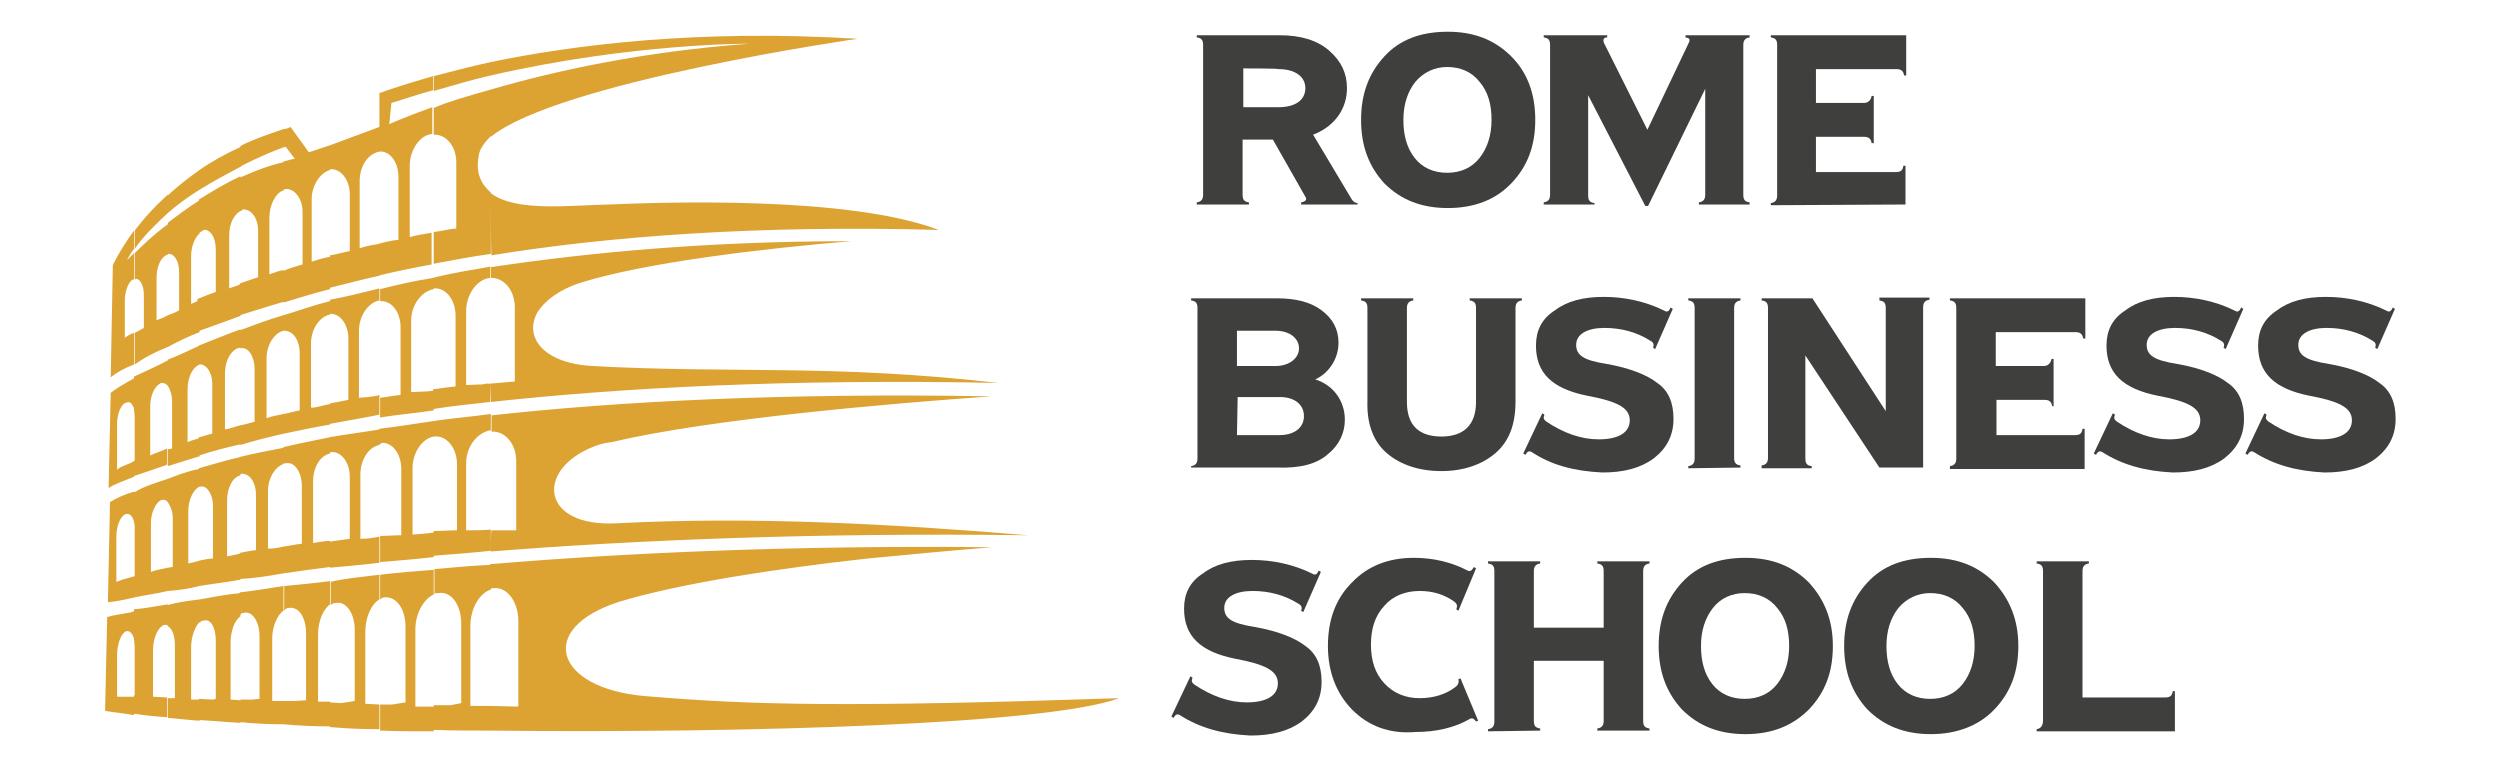 <?xml version="1.0" encoding="utf-8"?>
<!-- Generator: Adobe Illustrator 24.0.1, SVG Export Plug-In . SVG Version: 6.00 Build 0)  -->
<svg version="1.1" id="Capa_1" xmlns="http://www.w3.org/2000/svg" xmlns:xlink="http://www.w3.org/1999/xlink" x="0px" y="0px"
	 viewBox="0 0 354.5 108.7" style="enable-background:new 0 0 354.5 108.7;" xml:space="preserve">
<style type="text/css">
	.st0{fill:#DCA232;}
	.st1{fill:#3F3F3E;}
</style>
<g>
	<g>
		<path class="st0" d="M69.6,8.8c11.6-2.4,29.3-4.7,52-3.3c0,0-42.4,6.1-52,13.9v-6.7c8.9-2.6,21.5-5.4,36.7-6.5
			c0,0-16.7-0.1-36.7,4.5C69.6,10.7,69.6,8.8,69.6,8.8z M69.6,27.4c3.6,2.7,11.2,1.7,16.7,1.6c7.2-0.3,33.9-1.3,46.8,3.6
			c-25.7-0.7-46.8,0.9-63.4,3.6C69.6,36.1,69.6,27.4,69.6,27.4z M69.6,103.6v-3.5l3.8,0.1l0.1-0.1v-12c0-2.8-1.6-4.9-3.5-4.7
			c-0.1,0-0.3,0-0.5,0.1V80c19.1-1.6,42.9-2.7,71.2-2.4c-5.2,0.4-11.4,1-17.7,1.6c-12.7,1.4-26.5,3.5-35.1,6.1
			c-12,3.8-9.2,12.3,3.5,13.4c15.4,1.3,28.7,1.6,67.3,0.3C148.8,102.7,106.2,104,69.6,103.6 M69.6,78.2c20.2-1.6,45.7-2.7,76.2-2.3
			c-19.3-1.6-39-2.7-58.3-1.7c-10.8,0.6-11.6-7.5-3.5-10.8c0.7-0.3,1.6-0.6,2.7-0.7c13.9-3.3,39.6-5.5,53.9-6.5
			c-29.6-0.5-52.8,0.7-70.9,2.7v2.3c1.9-0.1,3.5,1.7,3.5,4.2v9.8h-3.5C69.6,75.1,69.6,78.2,69.6,78.2z M69.6,57
			c18.3-2,42-3.3,72-2.7c-23.8-2.7-37.5-1.3-57.6-2.4c-7.1-0.4-9.7-4.2-7.8-7.6c1-1.6,3-3.2,6.1-4.2c9.2-2.9,26.3-4.9,38.4-5.9
			c-20.4,0-37.2,1.6-51.2,3.7v1.5c1.9-0.1,3.5,1.7,3.5,4.2v10.5l-3.5,0.3L69.6,57L69.6,57z M61.5,10.8c2.3-0.6,4.9-1.3,8.1-2v1.9
			c-2.7,0.6-5.3,1.4-8.1,2.2C61.5,12.9,61.5,10.8,61.5,10.8z M69.6,19.3v-6.6c-3.2,0.9-6,1.7-8.1,2.6v3.8c1.7-0.1,3.2,1.6,3.2,3.9
			v9.4c-1.2,0.1-2.2,0.4-3.2,0.5v4.5c2.6-0.5,5.3-1,8.1-1.4v-8.7c-1.4-1.2-2.2-2.8-1.7-5.3C68,21.2,68.6,20.3,69.6,19.3 M69.6,37.8
			v1.6c-1.9,0.1-3.5,2.3-3.5,4.7v10.5l2.4-0.1l0.4-0.1h0.6V57c-2.8,0.3-5.6,0.6-8.1,1v-2.8c1-0.1,2-0.3,3.2-0.4v-10
			c0-2.3-1.4-4.1-3.2-3.9v-1.5C64.1,38.7,66.8,38.3,69.6,37.8 M69.6,58.7V61c-1.9,0.3-3.5,2.3-3.5,4.7v9.5c1.2,0,2.3,0,3.5-0.1v3
			c-2.8,0.3-5.5,0.5-8.1,0.7v-3.5c1,0,2.2-0.1,3.3-0.1v-9.4c0-2.4-1.6-4.1-3.2-3.9h-0.1v-2.2C64.1,59.3,66.8,59.1,69.6,58.7
			 M69.6,80.1v3.5c-1.6,0.5-2.9,2.7-2.9,5.1v11.4h2.9v3.5c-2.8,0-5.5,0-8.1-0.1v-3.5h2.4l1.5-0.3V88.4c0-2.6-1.4-4.6-3.2-4.3
			c-0.3,0-0.4,0-0.6,0.1v-3.5C64.1,80.5,66.8,80.2,69.6,80.1 M53.8,18.1L53.8,18.1v-4.9c0,0,2.7-1,7.6-2.4v2
			c-1.9,0.5-3.9,1.2-5.9,1.8l-0.3,3c0,0,2.2-1,6.1-2.4v3.8c-1.7,0.1-3.2,2.2-3.2,4.5v10.1h0.1c1-0.3,2-0.4,3-0.6v4.5
			c-2.7,0.5-5.2,1-7.6,1.6v-4.5c1-0.3,2-0.5,2.9-0.6v-8.9c0-2.2-1.3-3.8-2.8-3.6h-0.1L53.8,18.1L53.8,18.1z M61.5,39.4v1.6
			c-1.7,0.3-3.2,2.2-3.2,4.5v10.1l2.3-0.1l0.9-0.1v2.8c-2.7,0.4-5.2,0.6-7.6,1v-2.8c1-0.1,1.9-0.3,2.9-0.4v-9.6
			c0-2.2-1.3-3.8-2.9-3.7v-1.7C56.3,40.4,58.8,39.8,61.5,39.4 M61.5,59.7v2.2c-1.6,0.3-3,2.2-3,4.5v9.4c1-0.1,2-0.1,3-0.3V79
			c-2.7,0.3-5.2,0.5-7.6,0.7v-3.7c1,0,2-0.1,3-0.1v-9.4c0-2.2-1.3-3.8-2.8-3.7C54,62.9,54,63,53.8,63v-2.2
			C56.3,60.5,58.8,60.1,61.5,59.7 M61.5,80.8v3.5c-1.4,0.6-2.6,2.7-2.6,4.9v11h2.6v3.5c-2.6,0-5.1,0-7.6-0.1v-3.7h1.7l1.9-0.3V88.9
			c0-2.6-1.3-4.3-2.9-4.2c-0.3,0-0.5,0.1-0.7,0.3v-3.5C56.3,81.2,58.8,81,61.5,80.8 M46.8,20.6l7-2.6v3.5c-1.6,0.3-2.8,2-2.8,4.2
			v9.5c0.9-0.3,1.9-0.5,2.8-0.6v4.5c-2.4,0.5-4.9,1.2-7,1.7v-4.6c0.9-0.1,1.7-0.4,2.8-0.6v-8.1c0-2-1.3-3.6-2.7-3.5h-0.1L46.8,20.6
			L46.8,20.6z M53.8,40.9v1.7c-1.6,0.3-2.9,2.2-2.9,4.3v9.5l1.3-0.1c0.5-0.1,1.2-0.1,1.6-0.3v2.8c-2.4,0.5-4.9,0.9-7,1.3v-2.9
			c0.7-0.1,1.6-0.3,2.6-0.5V48c0-2-1.2-3.6-2.6-3.5v-2C49,42.1,51.4,41.5,53.8,40.9 M53.8,60.9v2.2c-1.6,0.3-2.7,2.2-2.7,4.2v9.1
			c0.9,0,1.7-0.1,2.7-0.3v3.7c-2.4,0.3-4.9,0.5-7,0.7v-3.7c0.9-0.1,1.9-0.3,2.8-0.4v-8.8c0-2-1.2-3.6-2.6-3.5
			c-0.1,0-0.3,0.1-0.3,0.1V62C49,61.6,51.4,61.3,53.8,60.9 M53.8,81.5V85c-1.2,0.7-2,2.6-2,4.6v10.2l2,0.1v3.5c-2.4,0-4.7-0.1-7-0.3
			v-3.5l1.6,0.1l1.9-0.3V89.3c0-2.3-1.2-4.1-2.7-3.8c-0.3,0-0.5,0.1-0.7,0.3v-3.3C49,82,51.4,81.8,53.8,81.5 M40.2,18.3
			c0.4,0,0.6-0.1,1-0.3l2.6,3.6l3-1v3.5c-1.4,0.4-2.6,2.2-2.6,4.1v8.9c0.9-0.3,1.6-0.5,2.6-0.7v4.6c-2.4,0.6-4.6,1.3-6.6,1.9v-4.5
			c0.9-0.4,1.7-0.6,2.7-0.9V30c0-1.9-1.2-3.3-2.4-3.2c-0.1,0-0.1,0.1-0.3,0.1v-4c0.5-0.1,1-0.3,1.6-0.4l-1.3-1.7l-0.3,0.1
			C40.2,20.9,40.2,18.3,40.2,18.3z M46.8,42.7c-2.4,0.6-4.6,1.4-6.6,2v2.2c1.3-0.1,2.3,1.3,2.3,3.2v8.1c-0.7,0.1-1.6,0.4-2.3,0.5
			v2.8c2-0.4,4.2-0.9,6.6-1.3v-2.9c-0.7,0.1-1.6,0.4-2.3,0.5h-0.4v-9.1c0-2,1.2-3.8,2.7-4.1V42.7z M46.8,62v2.3
			c-1.4,0.3-2.4,2-2.4,3.9V77c0.7-0.1,1.6-0.3,2.4-0.3v3.7c-2.3,0.3-4.6,0.6-6.6,0.9v-3.8c0.9-0.1,1.6-0.3,2.6-0.4v-8.2
			c0-1.9-1-3.5-2.3-3.2h-0.3v-2.3C42.3,62.9,44.4,62.5,46.8,62 M46.8,82.4v3.3c-1,0.7-1.7,2.4-1.7,4.3v9.5h1.7v3.5
			c-2.3,0-4.5-0.1-6.6-0.3v-3.3h1.6l1.6-0.1v-9.5c0-2.2-1-3.8-2.4-3.6c-0.3,0-0.5,0.1-0.7,0.4v-3.5C42.3,82.9,44.6,82.7,46.8,82.4
			 M34.1,20.7c1.7-0.9,3.8-1.6,6.1-2.4v2.6c-0.9,0.3-3.2,1.2-6.1,2.7C34.1,23.5,34.1,20.7,34.1,20.7z M40.2,42.8v-4.5
			c-0.7,0.1-1.4,0.4-2,0.6v-8.1c0-1.7,0.9-3.5,2-3.8v-4C38,23.5,36,24.3,34,25.2V30c0.1-0.1,0.3-0.1,0.4-0.3c1.2-0.1,2.2,1.2,2.2,3
			v6.6c-0.9,0.3-1.7,0.6-2.6,0.9v4.5C36,44.1,38.1,43.4,40.2,42.8 M40.2,44.7v2.2c-1.3,0.3-2.4,2-2.4,3.9v8.5
			c0.7-0.3,1.6-0.4,2.4-0.6v2.8c-2.2,0.5-4.2,1-6.1,1.6v-2.8c0.6-0.1,1.3-0.3,2-0.5v-7.5c0-1.7-0.9-3.2-2-2.9v-2.6
			C36,46.1,38.1,45.3,40.2,44.7 M40.2,63.5v2.3c-1.2,0.4-2.2,2-2.2,3.8v8.2c0.7,0,1.4-0.1,2.2-0.3v3.8C38,81.7,36,82,34,82.1v-3.7
			c0.6-0.1,1.4-0.3,2.3-0.4v-7.8c0-1.9-1-3.2-2.2-3L34,67.4v-2.6C36,64.3,38.1,63.9,40.2,63.5 M40.2,83.1v3.5
			c-0.9,0.6-1.6,2.3-1.6,3.9v8.9h1.6v3.3c-2.2,0-4.2-0.1-6.1-0.3v-3.2h1.7l1-0.1v-8.9c0-2-1-3.6-2.2-3.3c-0.3,0-0.5,0.1-0.6,0.4
			v-3.3C36,83.8,38.1,83.4,40.2,83.1 M28.3,24.1c1.7-1.2,3.7-2.3,5.9-3.3v2.8c-1.7,0.9-3.8,2-5.9,3.3V24.1z M34.1,44.8v-4.5
			c-0.6,0.3-1.2,0.4-1.6,0.6v-7.5c0-1.6,0.6-2.9,1.6-3.5v-4.9c-2.2,1-4.1,2.2-5.9,3.3v4.7c0.3-0.1,0.5-0.3,0.7-0.4
			c0.9-0.1,1.7,1,1.7,2.8v6c-0.9,0.3-1.6,0.6-2.6,1V47C30,46.3,31.9,45.6,34.1,44.8 M34.1,46.7v2.6c-1.2,0.1-2.2,1.7-2.2,3.7v7.9
			c0.7-0.1,1.4-0.4,2.2-0.6V63c-2.2,0.5-4.1,1-5.9,1.6V62c0.6-0.1,1.3-0.4,1.9-0.5v-7.1c0-1.6-0.9-2.9-1.9-2.7V49
			C30,48.3,31.9,47.5,34.1,46.7 M34.1,64.8v2.6c-1.2,0.3-1.9,1.9-1.9,3.6v7.9c0.6-0.1,1.3-0.3,1.9-0.4v3.7c-2.2,0.4-4.1,0.6-5.9,0.9
			v-3.6c0.6-0.1,1.4-0.3,2-0.3v-7.5c0-1.6-0.9-2.9-1.7-2.7h-0.3v-2.6C30,65.9,31.9,65.3,34.1,64.8 M34.1,84.1v3.3
			c-0.9,0.6-1.4,2.2-1.4,3.7v8.1l1.4,0.1v3.2c-2-0.1-3.9-0.3-5.9-0.4v-3l2,0.1l0.4-0.1v-8.2c0-1.9-0.7-3.2-1.7-2.9
			c-0.3,0-0.4,0.1-0.6,0.3V85C30,84.7,31.9,84.3,34.1,84.1 M23.8,27.7c1.3-1.2,2.8-2.4,4.5-3.6v2.8c-1.6,1-3,2-4.5,3.3V27.7z
			 M28.3,47.1v-4.5c-0.4,0.1-0.7,0.3-1.2,0.5v-6.8c0-1.3,0.5-2.6,1.2-3.2v-4.7c-1.6,1-3.2,2.2-4.5,3.2V36c0.9-0.1,1.6,1,1.6,2.6V44
			c-0.5,0.3-1,0.5-1.6,0.7v4.5C25.1,48.5,26.7,47.7,28.3,47.1 M28.3,49v2.7c-0.9,0.3-1.7,1.7-1.7,3.5v7.5c0.6-0.3,1.3-0.4,1.7-0.6
			v2.6c-1.6,0.5-3,0.9-4.5,1.4v-2.4l0.6-0.1v-6.7c0-1-0.3-1.7-0.6-2.2V51C25.1,50.5,26.6,49.8,28.3,49 M28.3,66.5V69
			c-0.9,0.4-1.6,1.9-1.6,3.5v7.4c0.6-0.1,1.2-0.3,1.6-0.4v3.6c-1.6,0.4-3,0.6-4.5,0.7v-3.3l0.7-0.1v-7c0-1-0.4-1.7-0.7-2.2v-3.3
			C25.1,67.4,26.6,66.8,28.3,66.5 M28.3,85v3.2c-0.6,0.6-1.2,2-1.2,3.6v7.4h1.2v3c-1.6-0.1-3-0.3-4.5-0.4V99h1v-7.5
			c0-1.4-0.4-2.4-1-2.7v-3C25.1,85.4,26.7,85.2,28.3,85 M19.1,32.7c1.2-1.6,2.7-3.3,4.7-5.1v2.6c-1.7,1.6-3.5,3.3-4.7,5.1
			C19.1,35.3,19.1,32.7,19.1,32.7z M23.8,49.2v-4.5c-0.5,0.3-1,0.5-1.6,0.7v-6c0-1.6,0.6-3,1.6-3.3v-4.3c-2.2,1.6-3.8,3.2-4.7,4.1
			v3.7c0.6-0.3,1.3,0.7,1.3,2.2v4.7c-0.5,0.3-0.9,0.5-1.3,0.7v4.5C20.3,50.8,22,49.9,23.8,49.2 M23.8,51.1v3.6
			c-0.3-0.3-0.5-0.4-0.9-0.4c-0.9,0.3-1.6,1.7-1.6,3.3v7c0.7-0.4,1.6-0.6,2.4-1v2.3c-1.7,0.6-3.5,1.2-4.7,1.6v-2.2h0.1v-6.2
			c0-0.4-0.1-0.7-0.1-1.2v-4.5C20.3,52.8,21.9,52.1,23.8,51.1 M23.8,67.9v3.3c-0.3-0.3-0.5-0.4-0.9-0.3c-0.7,0.2-1.5,1.7-1.5,3.2v7
			c0.7-0.3,1.6-0.4,2.4-0.6v3.3c-1.7,0.4-3.3,0.6-4.7,0.9v-3v-6.5v-0.5v-4.9C20.3,69,22,68.5,23.8,67.9 M23.8,85.7v3
			c-0.1-0.1-0.4-0.1-0.5-0.1c-0.9,0.3-1.6,1.9-1.6,3.6v6.6l2,0.1v2.8c-1.7-0.1-3.5-0.3-4.7-0.5v-2.6h0.1v-6.8c0-0.4-0.1-0.9-0.1-1.2
			v-4.2C20.3,86.3,22,86,23.8,85.7 M15.7,53.5L16,37.6c0,0,0.9-2,3-4.9v2.6c-0.4,0.5-0.7,1-1,1.6c0,0,0.4-0.4,1-1v3.7
			c-0.7,0.1-1.3,1.6-1.3,3v5.3c0.4-0.3,0.7-0.5,1.3-0.7v4.5C17.6,52.2,16.6,52.8,15.7,53.5 M19.1,53.6v4.5c-0.3-0.7-0.6-1.3-1.2-1
			c-0.7,0.1-1.3,1.6-1.3,3v6.5l0.4-0.3c0.6-0.3,1.3-0.5,2-0.9v2.2c-1.4,0.6-2.7,1-3.6,1.6l0.3-13.5C16.5,55.1,17.6,54.4,19.1,53.6
			 M19.1,69.7v4.9c-0.1-1.2-0.6-1.9-1.3-1.7c-0.7,0.3-1.3,1.6-1.3,3.2v6.4c0.4-0.1,0.7-0.3,1.2-0.4l1.4-0.4v3
			c-1.6,0.4-2.8,0.6-3.8,0.7l0.3-14.1v-0.1C16.4,70.7,17.6,70.1,19.1,69.7 M19.1,86.6v4.2c-0.3-0.9-0.6-1.4-1.2-1.3
			c-0.7,0.3-1.3,1.7-1.3,3.5v5.8H19v2.6c-1.7-0.3-3-0.4-4.1-0.6l0.3-13.3c0.9-0.3,2-0.4,3.5-0.7L19.1,86.6L19.1,86.6z"/>
	</g>
	<g>
		<g>
			<path class="st1" d="M191.7,28.3c0.2,0.3,0.5,0.5,0.8,0.5V29h-8v-0.3c0.6-0.1,0.9-0.4,0.6-0.8l-4.6-8.1h-4.3v7.8
				c0,0.7,0.2,1,0.9,1.1V29h-7.4v-0.3c0.7-0.1,0.9-0.5,0.9-1.1V6.4c0-0.7-0.2-1-0.9-1.1V5h11.8c2.9,0,5.3,0.7,7,2.2s2.5,3.2,2.5,5.3
				c0,2.9-1.7,5.4-4.8,6.6L191.7,28.3z M176.3,9.7v5.5h5c2.5,0,3.8-1.1,3.8-2.7s-1.4-2.7-3.8-2.7C181.3,9.7,176.3,9.7,176.3,9.7z"/>
			<path class="st1" d="M205.3,29.5c-3.8,0-6.7-1.2-9-3.5c-2.2-2.4-3.3-5.3-3.3-9s1.1-6.6,3.3-9c2.2-2.4,5.2-3.5,9-3.5
				c3.8,0,6.7,1.2,9,3.5s3.4,5.3,3.4,9s-1.1,6.6-3.4,9C212.1,28.3,209.1,29.5,205.3,29.5z M200.7,11.6c-1.1,1.4-1.7,3.2-1.7,5.4
				s0.5,4,1.6,5.4c1.1,1.4,2.7,2.1,4.6,2.1c1.9,0,3.5-0.7,4.6-2.1c1.1-1.4,1.7-3.2,1.7-5.4s-0.5-4-1.7-5.4c-1.1-1.4-2.7-2.1-4.6-2.1
				C203.5,9.5,201.9,10.2,200.7,11.6z"/>
			<path class="st1" d="M248.1,5.3c-0.7,0.1-0.9,0.5-0.9,1.1v21.2c0,0.7,0.2,1,0.9,1.1V29h-7.2v-0.3c0.7-0.1,0.9-0.5,0.9-1.1V12.6
				l-8.1,16.6h-0.4l-8.1-15.7v14.2c0,0.7,0.2,1,0.9,1.1V29h-7.2v-0.3c0.7-0.1,0.9-0.5,0.9-1.1V6.4c0-0.7-0.2-1-0.9-1.1V5h9v0.3
				c-0.5,0-0.6,0.3-0.5,0.7l6.2,12.4L239.5,6c0.2-0.5,0-0.6-0.5-0.7V5h9.1L248.1,5.3L248.1,5.3z"/>
			<path class="st1" d="M251.1,29.1v-0.3c0.7-0.1,0.9-0.5,0.9-1.1V6.4c0-0.7-0.2-1-0.9-1.1V5h19.2v5.7H270c-0.1-0.7-0.5-0.9-1.1-0.9
				h-11.4v4.8h6.8c0.6,0,1-0.4,1.1-1h0.3v6.7h-0.3c-0.1-0.7-0.5-0.9-1.1-0.9h-6.8v5h11.3c0.7,0,1-0.2,1.1-0.9h0.3V29L251.1,29.1
				L251.1,29.1z"/>
		</g>
		<g>
			<path class="st1" d="M168.9,66.4v-0.3c0.7-0.1,0.9-0.5,0.9-1.1V43.7c0-0.7-0.2-1-0.9-1.1v-0.3H181c2.7,0,4.8,0.5,6.4,1.7
				s2.4,2.7,2.4,4.6c0,2.4-1.5,4.4-3.3,5.2c2.6,0.8,4.2,3.1,4.2,5.7c0,1.9-0.8,3.6-2.4,4.9c-1.6,1.4-3.9,2-7.1,1.9H168.9z
				 M175.4,51.9h5.5c1.9,0,3.3-1.1,3.3-2.5s-1.3-2.5-3.3-2.5h-5.5V51.9z M175.4,61.7h6c2.2,0,3.5-1.1,3.5-2.7c0-1.6-1.3-2.7-3.4-2.7
				h-6L175.4,61.7L175.4,61.7z"/>
			<path class="st1" d="M196.7,64.3c-1.9-1.6-2.9-4.1-2.8-7.4V43.7c0-0.7-0.2-1-0.9-1.1v-0.3h7.4v0.3c-0.7,0.1-0.9,0.5-0.9,1.1V57
				c0,3.4,1.8,4.9,4.9,4.9c3,0,4.9-1.5,4.9-4.9V43.7c0-0.7-0.2-1-0.9-1.1v-0.3h7.4v0.3c-0.7,0.1-0.9,0.5-0.9,1.1v13.2
				c0,3.3-0.9,5.7-2.9,7.4c-1.9,1.6-4.5,2.5-7.6,2.5C201.2,66.8,198.6,65.9,196.7,64.3z"/>
			<path class="st1" d="M217.2,64.1c-0.4-0.2-0.6-0.1-0.9,0.4l-0.3-0.2l2.7-5.7l0.3,0.2c-0.2,0.5-0.1,0.7,0.3,1
				c2.4,1.6,4.9,2.5,7.4,2.5c2.7,0,4.4-0.9,4.4-2.7c0-1.8-1.8-2.7-6.1-3.5c-4.9-1-7.2-3.2-7.2-7.1c0-2.1,0.8-3.8,2.7-5
				c1.7-1.3,4-1.9,6.9-1.9c2.9,0,5.9,0.6,8.7,2c0.3,0.2,0.6,0,0.8-0.5l0.3,0.2l-2.5,5.7l-0.3-0.2c0.2-0.5,0-0.8-0.4-1
				c-1.9-1.2-4.1-1.8-6.5-1.8c-2.3,0-4,0.8-4,2.4c0,1.5,1.1,2.2,4.3,2.7c3.4,0.6,5.8,1.6,7.2,2.7c1.6,1.1,2.3,2.8,2.3,5.1
				c0,2.4-1,4.2-2.8,5.6c-1.9,1.4-4.3,2-7.3,2C223.1,66.8,219.9,65.9,217.2,64.1z"/>
			<path class="st1" d="M239.4,66.4v-0.3c0.7-0.1,0.9-0.5,0.9-1.1V43.7c0-0.7-0.2-1-0.9-1.1v-0.3h7.4v0.3c-0.7,0.1-0.9,0.5-0.9,1.1
				v21.2c0,0.7,0.2,1,0.9,1.1v0.3L239.4,66.4L239.4,66.4z"/>
			<path class="st1" d="M266.5,42.2h7.1v0.3c-0.7,0.1-0.9,0.5-0.9,1.1v22.7h-6.2l-10.5-15.9v14.6c0,0.7,0.2,1,0.9,1.1v0.3h-7.1V66
				c0.7-0.1,0.9-0.5,0.9-1.1V43.7c0-0.7-0.2-1-0.9-1.1v-0.3h7.2l10.4,16V43.7c0-0.7-0.2-1-0.9-1.1V42.2z"/>
			<path class="st1" d="M276.5,66.4v-0.3c0.7-0.1,0.9-0.5,0.9-1.1V43.7c0-0.7-0.2-1-0.9-1.1v-0.3h19.2V48h-0.3
				c-0.1-0.7-0.5-0.9-1.1-0.9h-11.3v4.8h6.8c0.6,0,1-0.4,1.1-1h0.3v6.7H291c-0.1-0.7-0.5-0.9-1.1-0.9h-6.8v5h11.1
				c0.7,0,1-0.2,1.1-0.9h0.3v5.7H276.5z"/>
			<path class="st1" d="M298.1,64.1c-0.4-0.2-0.6-0.1-0.9,0.4l-0.3-0.2l2.7-5.7l0.3,0.2c-0.2,0.5-0.1,0.7,0.3,1
				c2.4,1.6,4.9,2.5,7.4,2.5c2.7,0,4.4-0.9,4.4-2.7c0-1.8-1.8-2.7-6.1-3.5c-4.9-1-7.2-3.2-7.2-7.1c0-2.1,0.8-3.8,2.7-5
				c1.7-1.3,4-1.9,6.9-1.9c2.9,0,5.9,0.6,8.7,2c0.3,0.2,0.6,0,0.8-0.5l0.3,0.2l-2.5,5.7l-0.3-0.2c0.2-0.5,0-0.8-0.4-1
				c-1.9-1.2-4.1-1.8-6.5-1.8c-2.3,0-4,0.8-4,2.4c0,1.5,1.1,2.2,4.3,2.7c3.4,0.6,5.8,1.6,7.2,2.7c1.6,1.1,2.3,2.8,2.3,5.1
				c0,2.4-1,4.2-2.8,5.6c-1.9,1.4-4.3,2-7.3,2C304.1,66.8,300.9,65.9,298.1,64.1z"/>
			<path class="st1" d="M319.6,64.1c-0.4-0.2-0.6-0.1-0.9,0.4l-0.3-0.2l2.7-5.7l0.3,0.2c-0.2,0.5-0.1,0.7,0.3,1
				c2.4,1.6,4.9,2.5,7.4,2.5c2.7,0,4.4-0.9,4.4-2.7c0-1.8-1.8-2.7-6.1-3.5c-4.9-1-7.2-3.2-7.2-7.1c0-2.1,0.8-3.8,2.7-5
				c1.7-1.3,4-1.9,6.9-1.9c2.9,0,5.9,0.6,8.7,2c0.3,0.2,0.6,0,0.8-0.5l0.3,0.2l-2.5,5.7l-0.3-0.2c0.2-0.5,0-0.8-0.4-1
				c-1.9-1.2-4.1-1.8-6.5-1.8c-2.3,0-4,0.8-4,2.4c0,1.5,1.1,2.2,4.3,2.7c3.4,0.6,5.8,1.6,7.2,2.7c1.6,1.1,2.3,2.8,2.3,5.1
				c0,2.4-1,4.2-2.8,5.6c-1.9,1.4-4.3,2-7.3,2C325.6,66.8,322.4,65.9,319.6,64.1z"/>
		</g>
		<g>
			<path class="st1" d="M167.3,101.4c-0.4-0.2-0.6-0.1-0.9,0.4l-0.3-0.2l2.7-5.7l0.3,0.2c-0.2,0.5-0.1,0.7,0.3,1
				c2.4,1.6,4.9,2.5,7.4,2.5c2.7,0,4.4-0.9,4.4-2.7c0-1.8-1.8-2.7-6.1-3.5c-4.9-1-7.2-3.2-7.2-7.1c0-2.1,0.8-3.8,2.7-5
				c1.7-1.3,4-1.9,6.9-1.9c2.9,0,5.9,0.6,8.7,2c0.3,0.2,0.6,0,0.8-0.5l0.3,0.2l-2.5,5.7l-0.3-0.2c0.2-0.5,0-0.8-0.4-1
				c-1.9-1.2-4.1-1.8-6.5-1.8c-2.3,0-4,0.8-4,2.4c0,1.5,1.1,2.2,4.3,2.7c3.4,0.6,5.8,1.6,7.2,2.7c1.6,1.1,2.3,2.8,2.3,5.1
				c0,2.4-1,4.2-2.8,5.6c-1.9,1.4-4.3,2-7.3,2C173.3,104.1,170.1,103.2,167.3,101.4z"/>
			<path class="st1" d="M191.7,100.6c-2.2-2.3-3.4-5.3-3.4-9s1.1-6.7,3.4-9c2.2-2.3,5.1-3.5,8.8-3.5c2.7,0,5.3,0.6,7.6,1.8
				c0.4,0.2,0.6,0,0.9-0.5l0.3,0.2l-2.5,6l-0.3-0.2c0.2-0.5,0.1-0.8-0.3-1.1c-1.4-1-3-1.5-4.9-1.5c-2,0-3.8,0.7-5,2.1
				c-1.3,1.4-1.9,3.2-1.9,5.5s0.6,4.1,1.9,5.5c1.3,1.4,3,2.1,5,2.1c1.9,0,3.7-0.5,5.1-1.6c0.4-0.3,0.5-0.7,0.4-1.1l0.3-0.1l2.5,6
				l-0.3,0.1c-0.3-0.4-0.5-0.5-0.8-0.4c-2.2,1.3-4.9,1.9-7.8,1.9C196.9,104.1,194,102.9,191.7,100.6z"/>
			<path class="st1" d="M211,103.7v-0.3c0.7-0.1,0.9-0.5,0.9-1.1V81c0-0.7-0.2-1-0.9-1.1v-0.3h7.4v0.3c-0.7,0.1-0.9,0.5-0.9,1.1v8
				h9.9v-8c0-0.7-0.2-1-0.9-1.1v-0.3h7.4v0.3c-0.7,0.1-0.9,0.5-0.9,1.1v21.2c0,0.7,0.2,1,0.9,1.1v0.3h-7.4v-0.3
				c0.7-0.1,0.9-0.5,0.9-1.1v-8.5h-9.9v8.5c0,0.7,0.2,1,0.9,1.1v0.3L211,103.7L211,103.7z"/>
			<path class="st1" d="M247.5,104.1c-3.8,0-6.7-1.2-9-3.5c-2.2-2.4-3.3-5.3-3.3-9s1.1-6.6,3.3-9c2.2-2.4,5.2-3.5,9-3.5
				c3.8,0,6.7,1.2,9,3.5c2.2,2.4,3.4,5.3,3.4,9s-1.1,6.6-3.4,9C254.2,102.9,251.3,104.1,247.5,104.1z M242.9,86.2
				c-1.1,1.4-1.7,3.2-1.7,5.4s0.5,4,1.6,5.4s2.7,2.1,4.6,2.1c1.9,0,3.5-0.7,4.6-2.1s1.7-3.2,1.7-5.4s-0.5-4-1.7-5.4
				c-1.1-1.4-2.7-2.1-4.6-2.1C245.6,84.1,244,84.8,242.9,86.2z"/>
			<path class="st1" d="M273.8,104.1c-3.8,0-6.7-1.2-9-3.5c-2.2-2.4-3.3-5.3-3.3-9s1.1-6.6,3.3-9c2.2-2.4,5.2-3.5,9-3.5
				s6.7,1.2,9,3.5c2.2,2.4,3.4,5.3,3.4,9s-1.1,6.6-3.4,9C280.6,102.9,277.5,104.1,273.8,104.1z M269.2,86.2
				c-1.1,1.4-1.7,3.2-1.7,5.4s0.5,4,1.6,5.4s2.7,2.1,4.6,2.1c1.9,0,3.5-0.7,4.6-2.1s1.7-3.2,1.7-5.4s-0.5-4-1.7-5.4
				c-1.1-1.4-2.7-2.1-4.6-2.1C272,84.1,270.4,84.8,269.2,86.2z"/>
			<path class="st1" d="M288.8,103.7v-0.3c0.6-0.1,0.9-0.5,0.9-1.3V81c0-0.7-0.2-1-0.9-1.1v-0.3h7.4v0.3c-0.7,0.1-0.9,0.5-0.9,1.1
				v17.9H307c0.7,0,1-0.2,1.1-0.9h0.3v5.7L288.8,103.7L288.8,103.7z"/>
		</g>
	</g>
</g>
</svg>
